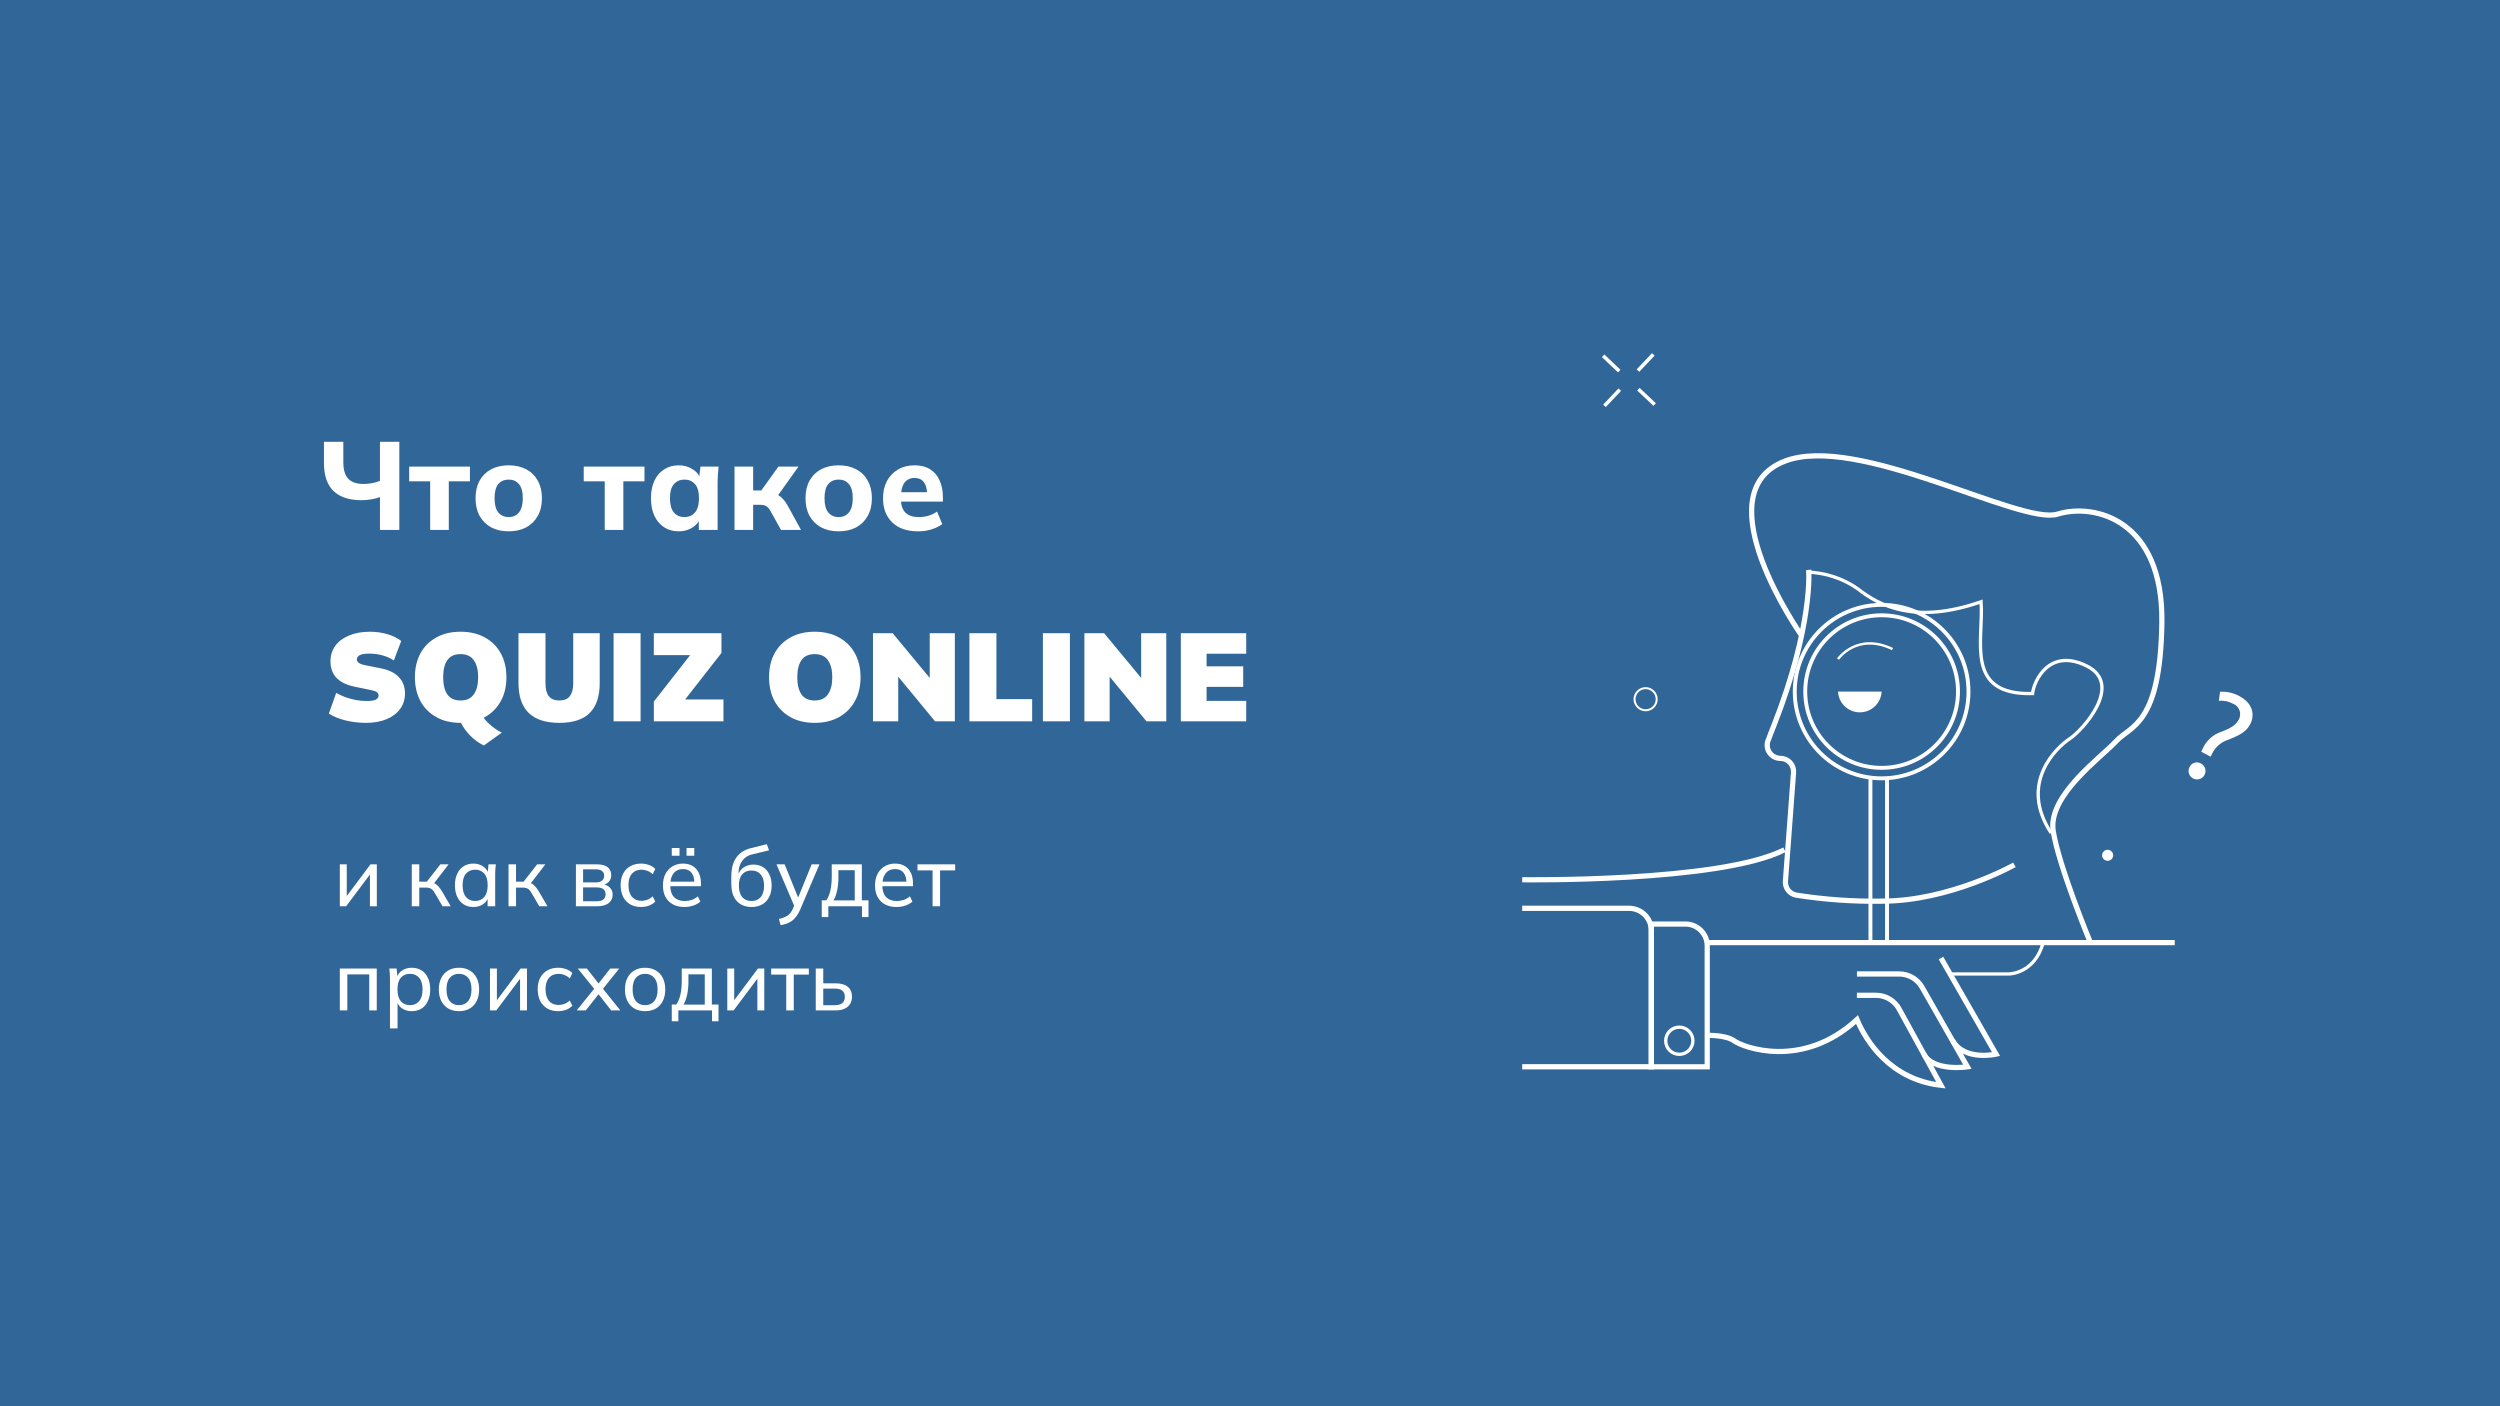 <?xml version="1.0" encoding="UTF-8"?> <svg xmlns="http://www.w3.org/2000/svg" width="1920" height="1080" viewBox="0 0 1920 1080" fill="none"> <rect width="1920" height="1080" fill="#316698"></rect> <path d="M291.808 407V381.752C290.08 382.456 287.904 383.032 285.28 383.48C282.656 383.928 280.064 384.152 277.504 384.152C268.224 384.152 261.12 381.816 256.192 377.144C251.264 372.408 248.8 365.208 248.8 355.544V339.32H263.68V354.968C263.68 360.856 264.96 365.112 267.52 367.736C270.08 370.36 273.984 371.672 279.232 371.672C281.344 371.672 283.456 371.48 285.568 371.096C287.744 370.712 289.824 370.104 291.808 369.272V339.32H306.688V407H291.808ZM330.365 407V369.656H314.237V358.328H360.893V369.656H344.669V407H330.365ZM390.666 408.056C385.482 408.056 380.97 407.032 377.13 404.984C373.354 402.872 370.41 399.928 368.298 396.152C366.25 392.376 365.226 387.864 365.226 382.616C365.226 377.432 366.25 372.952 368.298 369.176C370.41 365.4 373.354 362.488 377.13 360.44C380.97 358.392 385.482 357.368 390.666 357.368C395.85 357.368 400.362 358.392 404.202 360.44C408.042 362.488 410.986 365.4 413.034 369.176C415.146 372.952 416.202 377.432 416.202 382.616C416.202 387.864 415.146 392.376 413.034 396.152C410.986 399.928 408.042 402.872 404.202 404.984C400.362 407.032 395.85 408.056 390.666 408.056ZM390.666 397.112C393.994 397.112 396.618 395.928 398.538 393.56C400.522 391.192 401.514 387.544 401.514 382.616C401.514 377.688 400.522 374.072 398.538 371.768C396.618 369.464 393.994 368.312 390.666 368.312C387.338 368.312 384.682 369.464 382.698 371.768C380.778 374.072 379.818 377.688 379.818 382.616C379.818 387.544 380.778 391.192 382.698 393.56C384.682 395.928 387.338 397.112 390.666 397.112ZM464.427 407V369.656H448.299V358.328H494.955V369.656H478.731V407H464.427ZM521.257 408.056C517.033 408.056 513.321 407.032 510.121 404.984C506.921 402.936 504.425 400.024 502.633 396.248C500.841 392.472 499.945 387.928 499.945 382.616C499.945 377.368 500.841 372.856 502.633 369.08C504.425 365.304 506.921 362.424 510.121 360.44C513.321 358.392 517.033 357.368 521.257 357.368C525.161 357.368 528.649 358.328 531.721 360.248C534.857 362.104 536.905 364.632 537.865 367.832H536.809L537.961 358.328H551.881C551.689 360.44 551.497 362.584 551.305 364.76C551.177 366.872 551.113 368.952 551.113 371V407H536.713L536.617 397.88H537.769C536.745 400.952 534.697 403.416 531.625 405.272C528.553 407.128 525.097 408.056 521.257 408.056ZM525.673 397.112C529.001 397.112 531.689 395.928 533.737 393.56C535.785 391.192 536.809 387.544 536.809 382.616C536.809 377.688 535.785 374.072 533.737 371.768C531.689 369.464 529.001 368.312 525.673 368.312C522.345 368.312 519.657 369.464 517.609 371.768C515.561 374.072 514.537 377.688 514.537 382.616C514.537 387.544 515.529 391.192 517.513 393.56C519.561 395.928 522.281 397.112 525.673 397.112ZM564.117 407V358.328H578.421V376.664H584.661L597.813 358.328H613.269L595.605 383.096L592.725 378.488C594.453 378.68 596.021 379.192 597.429 380.024C598.837 380.856 600.149 381.944 601.365 383.288C602.645 384.632 603.797 386.232 604.821 388.088L615.189 407H599.829L591.861 392.696C591.221 391.416 590.517 390.424 589.749 389.72C589.045 388.952 588.245 388.44 587.349 388.184C586.453 387.864 585.365 387.704 584.085 387.704H578.421V407H564.117ZM644.073 408.056C638.889 408.056 634.377 407.032 630.537 404.984C626.761 402.872 623.817 399.928 621.705 396.152C619.657 392.376 618.633 387.864 618.633 382.616C618.633 377.432 619.657 372.952 621.705 369.176C623.817 365.4 626.761 362.488 630.537 360.44C634.377 358.392 638.889 357.368 644.073 357.368C649.257 357.368 653.769 358.392 657.609 360.44C661.449 362.488 664.393 365.4 666.441 369.176C668.553 372.952 669.609 377.432 669.609 382.616C669.609 387.864 668.553 392.376 666.441 396.152C664.393 399.928 661.449 402.872 657.609 404.984C653.769 407.032 649.257 408.056 644.073 408.056ZM644.073 397.112C647.401 397.112 650.025 395.928 651.945 393.56C653.929 391.192 654.921 387.544 654.921 382.616C654.921 377.688 653.929 374.072 651.945 371.768C650.025 369.464 647.401 368.312 644.073 368.312C640.745 368.312 638.089 369.464 636.105 371.768C634.185 374.072 633.225 377.688 633.225 382.616C633.225 387.544 634.185 391.192 636.105 393.56C638.089 395.928 640.745 397.112 644.073 397.112ZM705.044 408.056C696.596 408.056 690.004 405.784 685.268 401.24C680.532 396.696 678.164 390.52 678.164 382.712C678.164 377.656 679.156 373.24 681.14 369.464C683.188 365.688 686.004 362.744 689.588 360.632C693.236 358.456 697.492 357.368 702.356 357.368C707.156 357.368 711.156 358.392 714.356 360.44C717.62 362.488 720.052 365.368 721.652 369.08C723.316 372.728 724.148 376.984 724.148 381.848V385.208H690.068V378.008H713.588L711.956 379.352C711.956 375.32 711.124 372.28 709.46 370.232C707.86 368.12 705.524 367.064 702.452 367.064C699.06 367.064 696.436 368.312 694.58 370.808C692.788 373.304 691.892 376.888 691.892 381.56V383.096C691.892 387.832 693.044 391.352 695.348 393.656C697.716 395.96 701.108 397.112 705.524 397.112C708.148 397.112 710.612 396.792 712.916 396.152C715.284 395.448 717.524 394.36 719.636 392.888L723.668 402.488C721.236 404.28 718.42 405.656 715.22 406.616C712.084 407.576 708.692 408.056 705.044 408.056Z" fill="white"></path> <path d="M260.992 696V663.808H266.304V690.496H264.576L284.544 663.808H289.408V696H284.096V669.248H285.888L265.856 696H260.992ZM316.242 696V663.808H322.002V677.12H327.826L338.194 663.808H344.53L332.498 679.488L330.962 677.696C332.199 677.824 333.266 678.144 334.162 678.656C335.058 679.125 335.911 679.829 336.722 680.768C337.575 681.707 338.493 682.965 339.474 684.544L346.13 696H339.858L334.034 686.08C333.394 684.928 332.754 684.032 332.114 683.392C331.474 682.752 330.749 682.304 329.938 682.048C329.17 681.792 328.189 681.664 326.994 681.664H322.002V696H316.242ZM363.597 696.576C360.781 696.576 358.306 695.915 356.173 694.592C354.04 693.269 352.376 691.349 351.181 688.832C349.986 686.315 349.389 683.328 349.389 679.872C349.389 676.416 349.986 673.451 351.181 670.976C352.376 668.459 354.04 666.539 356.173 665.216C358.306 663.893 360.781 663.232 363.597 663.232C366.456 663.232 368.93 663.957 371.021 665.408C373.154 666.816 374.562 668.757 375.245 671.232H374.477L375.181 663.808H380.813C380.685 665.088 380.557 666.368 380.429 667.648C380.344 668.928 380.301 670.187 380.301 671.424V696H374.477V688.64H375.181C374.498 691.072 373.09 693.013 370.957 694.464C368.866 695.872 366.413 696.576 363.597 696.576ZM364.941 691.968C367.842 691.968 370.168 690.944 371.917 688.896C373.666 686.848 374.541 683.84 374.541 679.872C374.541 675.904 373.666 672.917 371.917 670.912C370.168 668.907 367.842 667.904 364.941 667.904C362.04 667.904 359.693 668.907 357.901 670.912C356.152 672.917 355.277 675.904 355.277 679.872C355.277 683.84 356.152 686.848 357.901 688.896C359.65 690.944 361.997 691.968 364.941 691.968ZM390.555 696V663.808H396.315V677.12H402.139L412.507 663.808H418.843L406.811 679.488L405.275 677.696C406.512 677.824 407.579 678.144 408.475 678.656C409.371 679.125 410.224 679.829 411.035 680.768C411.888 681.707 412.805 682.965 413.787 684.544L420.443 696H414.171L408.347 686.08C407.707 684.928 407.067 684.032 406.427 683.392C405.787 682.752 405.061 682.304 404.251 682.048C403.483 681.792 402.501 681.664 401.307 681.664H396.315V696H390.555ZM442.305 696V663.808H458.177C461.974 663.808 464.79 664.533 466.625 665.984C468.502 667.435 469.441 669.525 469.441 672.256C469.441 674.304 468.737 676.032 467.329 677.44C465.921 678.805 464.086 679.637 461.825 679.936V679.104C464.513 679.189 466.625 679.979 468.161 681.472C469.739 682.923 470.529 684.8 470.529 687.104C470.529 689.835 469.483 692.011 467.393 693.632C465.345 695.211 462.465 696 458.753 696H442.305ZM447.809 692.16H458.369C460.545 692.16 462.209 691.712 463.361 690.816C464.513 689.877 465.089 688.555 465.089 686.848C465.089 685.099 464.513 683.776 463.361 682.88C462.209 681.984 460.545 681.536 458.369 681.536H447.809V692.16ZM447.809 677.696H457.665C459.67 677.696 461.227 677.248 462.337 676.352C463.446 675.456 464.001 674.219 464.001 672.64C464.001 671.019 463.446 669.781 462.337 668.928C461.227 668.075 459.67 667.648 457.665 667.648H447.809V677.696ZM492.383 696.576C489.183 696.576 486.41 695.915 484.063 694.592C481.716 693.227 479.882 691.285 478.559 688.768C477.279 686.208 476.639 683.179 476.639 679.68C476.639 676.224 477.3 673.28 478.623 670.848C479.946 668.373 481.78 666.496 484.127 665.216C486.474 663.893 489.226 663.232 492.383 663.232C494.474 663.232 496.5 663.595 498.463 664.32C500.426 665.003 502.026 666.005 503.263 667.328L501.279 671.424C500.042 670.229 498.676 669.355 497.183 668.8C495.69 668.203 494.218 667.904 492.767 667.904C489.61 667.904 487.135 668.928 485.343 670.976C483.551 672.981 482.655 675.904 482.655 679.744C482.655 683.627 483.551 686.613 485.343 688.704C487.135 690.795 489.61 691.84 492.767 691.84C494.175 691.84 495.626 691.563 497.119 691.008C498.612 690.453 499.999 689.579 501.279 688.384L503.263 692.416C501.983 693.781 500.34 694.827 498.335 695.552C496.372 696.235 494.388 696.576 492.383 696.576ZM525.715 696.576C520.595 696.576 516.542 695.104 513.555 692.16C510.611 689.216 509.139 685.163 509.139 680C509.139 676.587 509.779 673.643 511.059 671.168C512.382 668.651 514.195 666.709 516.499 665.344C518.803 663.936 521.491 663.232 524.563 663.232C527.507 663.232 530.003 663.872 532.051 665.152C534.099 666.389 535.656 668.16 536.723 670.464C537.79 672.768 538.323 675.499 538.323 678.656V680.576H513.683V677.12H534.355L533.267 677.952C533.267 674.624 532.52 672.043 531.027 670.208C529.576 668.373 527.422 667.456 524.563 667.456C521.448 667.456 519.038 668.544 517.331 670.72C515.624 672.853 514.771 675.776 514.771 679.488V680.064C514.771 683.989 515.731 686.955 517.651 688.96C519.614 690.965 522.323 691.968 525.779 691.968C527.699 691.968 529.491 691.691 531.155 691.136C532.819 690.581 534.419 689.664 535.955 688.384L537.875 692.416C536.424 693.739 534.611 694.763 532.435 695.488C530.302 696.213 528.062 696.576 525.715 696.576ZM527.251 657.216V651.264H533.203V657.216H527.251ZM515.923 657.216V651.264H521.875V657.216H515.923ZM577.321 696.576C572.499 696.576 568.681 695.061 565.865 692.032C563.049 689.003 561.641 684.565 561.641 678.72V673.152C561.641 667.179 562.899 662.357 565.417 658.688C567.934 655.019 571.838 652.544 577.128 651.264L588.905 648.32L590.632 653.056L577.577 656.192C575.23 656.747 573.289 657.749 571.753 659.2C570.217 660.651 569.065 662.357 568.297 664.32C567.571 666.283 567.209 668.373 567.209 670.592V673.344H566.312C566.825 671.424 567.635 669.76 568.745 668.352C569.897 666.944 571.326 665.877 573.033 665.152C574.739 664.384 576.617 664 578.665 664C581.438 664 583.87 664.64 585.961 665.92C588.051 667.2 589.673 669.056 590.825 671.488C592.019 673.877 592.617 676.736 592.617 680.064C592.617 683.477 591.977 686.421 590.697 688.896C589.459 691.371 587.689 693.269 585.385 694.592C583.081 695.915 580.393 696.576 577.321 696.576ZM577.128 691.968C580.115 691.968 582.462 690.987 584.169 689.024C585.918 687.061 586.793 684.139 586.793 680.256C586.793 676.459 585.918 673.557 584.169 671.552C582.462 669.547 580.115 668.544 577.128 668.544C574.142 668.544 571.774 669.525 570.025 671.488C568.318 673.451 567.465 676.245 567.465 679.872C567.465 683.925 568.318 686.955 570.025 688.96C571.774 690.965 574.142 691.968 577.128 691.968ZM599.534 710.528L598.19 705.792C600.195 705.323 601.859 704.768 603.182 704.128C604.504 703.531 605.614 702.741 606.51 701.76C607.406 700.779 608.195 699.541 608.878 698.048L610.478 694.208L610.35 696.64L596.334 663.808H602.606L613.806 691.392H612.142L623.342 663.808H629.358L614.574 698.496C613.678 700.587 612.696 702.336 611.63 703.744C610.606 705.152 609.475 706.304 608.238 707.2C607.043 708.096 605.72 708.8 604.27 709.312C602.819 709.824 601.24 710.229 599.534 710.528ZM631.102 704.32V691.456H634.622C636.072 689.28 637.118 686.72 637.758 683.776C638.44 680.832 638.782 677.333 638.782 673.28V663.808H661.886V691.456H667.006V704.32H662.014V696H636.158V704.32H631.102ZM640.126 691.52H656.446V668.288H643.902V674.304C643.902 677.547 643.582 680.704 642.942 683.776C642.302 686.805 641.363 689.387 640.126 691.52ZM688.59 696.576C683.47 696.576 679.417 695.104 676.43 692.16C673.486 689.216 672.014 685.163 672.014 680C672.014 676.587 672.654 673.643 673.934 671.168C675.257 668.651 677.07 666.709 679.374 665.344C681.678 663.936 684.366 663.232 687.438 663.232C690.382 663.232 692.878 663.872 694.926 665.152C696.974 666.389 698.531 668.16 699.598 670.464C700.665 672.768 701.198 675.499 701.198 678.656V680.576H676.558V677.12H697.23L696.142 677.952C696.142 674.624 695.395 672.043 693.902 670.208C692.451 668.373 690.297 667.456 687.438 667.456C684.323 667.456 681.913 668.544 680.206 670.72C678.499 672.853 677.646 675.776 677.646 679.488V680.064C677.646 683.989 678.606 686.955 680.526 688.96C682.489 690.965 685.198 691.968 688.654 691.968C690.574 691.968 692.366 691.691 694.03 691.136C695.694 690.581 697.294 689.664 698.83 688.384L700.75 692.416C699.299 693.739 697.486 694.763 695.31 695.488C693.177 696.213 690.937 696.576 688.59 696.576ZM716.217 696V668.48H704.633V663.808H733.561V668.48H721.977V696H716.217ZM260.992 776V743.808H289.344V776H283.584V748.352H266.752V776H260.992ZM299.497 789.824V751.424C299.497 750.187 299.454 748.928 299.369 747.648C299.283 746.368 299.155 745.088 298.985 743.808H304.617L305.321 751.232H304.617C305.257 748.757 306.622 746.816 308.713 745.408C310.803 743.957 313.299 743.232 316.201 743.232C319.059 743.232 321.555 743.893 323.689 745.216C325.822 746.539 327.465 748.459 328.617 750.976C329.811 753.451 330.409 756.416 330.409 759.872C330.409 763.328 329.811 766.315 328.617 768.832C327.465 771.349 325.822 773.269 323.689 774.592C321.555 775.915 319.059 776.576 316.201 776.576C313.342 776.576 310.867 775.872 308.777 774.464C306.729 773.013 305.342 771.072 304.617 768.64H305.321V789.824H299.497ZM314.857 771.968C317.801 771.968 320.147 770.944 321.897 768.896C323.646 766.848 324.521 763.84 324.521 759.872C324.521 755.904 323.646 752.917 321.897 750.912C320.147 748.907 317.801 747.904 314.857 747.904C311.913 747.904 309.566 748.907 307.817 750.912C306.11 752.917 305.257 755.904 305.257 759.872C305.257 763.84 306.11 766.848 307.817 768.896C309.566 770.944 311.913 771.968 314.857 771.968ZM352.502 776.576C349.345 776.576 346.614 775.915 344.31 774.592C342.006 773.227 340.214 771.307 338.934 768.832C337.654 766.315 337.014 763.328 337.014 759.872C337.014 756.459 337.654 753.515 338.934 751.04C340.214 748.523 342.006 746.603 344.31 745.28C346.614 743.915 349.345 743.232 352.502 743.232C355.659 743.232 358.39 743.915 360.694 745.28C363.041 746.603 364.833 748.523 366.07 751.04C367.35 753.515 367.99 756.459 367.99 759.872C367.99 763.328 367.35 766.315 366.07 768.832C364.833 771.307 363.041 773.227 360.694 774.592C358.39 775.915 355.659 776.576 352.502 776.576ZM352.502 771.968C355.403 771.968 357.729 770.944 359.478 768.896C361.227 766.848 362.102 763.84 362.102 759.872C362.102 755.904 361.227 752.917 359.478 750.912C357.729 748.907 355.403 747.904 352.502 747.904C349.558 747.904 347.211 748.907 345.462 750.912C343.755 752.917 342.902 755.904 342.902 759.872C342.902 763.84 343.755 766.848 345.462 768.896C347.211 770.944 349.558 771.968 352.502 771.968ZM376.305 776V743.808H381.617V770.496H379.889L399.857 743.808H404.721V776H399.409V749.248H401.201L381.169 776H376.305ZM428.696 776.576C425.496 776.576 422.722 775.915 420.376 774.592C418.029 773.227 416.194 771.285 414.872 768.768C413.592 766.208 412.952 763.179 412.952 759.68C412.952 756.224 413.613 753.28 414.936 750.848C416.258 748.373 418.093 746.496 420.44 745.216C422.786 743.893 425.538 743.232 428.696 743.232C430.786 743.232 432.813 743.595 434.776 744.32C436.738 745.003 438.338 746.005 439.576 747.328L437.592 751.424C436.354 750.229 434.989 749.355 433.496 748.8C432.002 748.203 430.53 747.904 429.08 747.904C425.922 747.904 423.448 748.928 421.656 750.976C419.864 752.981 418.968 755.904 418.968 759.744C418.968 763.627 419.864 766.613 421.656 768.704C423.448 770.795 425.922 771.84 429.08 771.84C430.488 771.84 431.938 771.563 433.432 771.008C434.925 770.453 436.312 769.579 437.592 768.384L439.576 772.416C438.296 773.781 436.653 774.827 434.648 775.552C432.685 776.235 430.701 776.576 428.696 776.576ZM442.892 776L457.484 757.952V760.832L443.724 743.808H450.7L460.748 756.672H458.635L468.684 743.808H475.596L462.028 760.704V758.08L476.428 776H469.388L458.635 762.24H460.748L449.868 776H442.892ZM495.44 776.576C492.282 776.576 489.552 775.915 487.248 774.592C484.944 773.227 483.152 771.307 481.872 768.832C480.592 766.315 479.952 763.328 479.952 759.872C479.952 756.459 480.592 753.515 481.872 751.04C483.152 748.523 484.944 746.603 487.248 745.28C489.552 743.915 492.282 743.232 495.44 743.232C498.597 743.232 501.328 743.915 503.632 745.28C505.978 746.603 507.77 748.523 509.007 751.04C510.288 753.515 510.928 756.459 510.928 759.872C510.928 763.328 510.288 766.315 509.007 768.832C507.77 771.307 505.978 773.227 503.632 774.592C501.328 775.915 498.597 776.576 495.44 776.576ZM495.44 771.968C498.341 771.968 500.666 770.944 502.416 768.896C504.165 766.848 505.04 763.84 505.04 759.872C505.04 755.904 504.165 752.917 502.416 750.912C500.666 748.907 498.341 747.904 495.44 747.904C492.496 747.904 490.149 748.907 488.4 750.912C486.693 752.917 485.84 755.904 485.84 759.872C485.84 763.84 486.693 766.848 488.4 768.896C490.149 770.944 492.496 771.968 495.44 771.968ZM515.914 784.32V771.456H519.434C520.885 769.28 521.93 766.72 522.57 763.776C523.253 760.832 523.594 757.333 523.594 753.28V743.808H546.698V771.456H551.818V784.32H546.826V776H520.97V784.32H515.914ZM524.938 771.52H541.258V748.288H528.714V754.304C528.714 757.547 528.394 760.704 527.754 763.776C527.114 766.805 526.175 769.387 524.938 771.52ZM558.555 776V743.808H563.867V770.496H562.139L582.107 743.808H586.971V776H581.659V749.248H583.451L563.419 776H558.555ZM603.842 776V748.48H592.258V743.808H621.186V748.48H609.602V776H603.842ZM626.492 776V743.808H632.252V755.2H641.724C645.905 755.2 649.041 756.096 651.132 757.888C653.265 759.637 654.332 762.176 654.332 765.504C654.332 767.637 653.841 769.493 652.86 771.072C651.879 772.651 650.449 773.867 648.572 774.72C646.695 775.573 644.412 776 641.724 776H626.492ZM632.252 771.968H641.084C643.601 771.968 645.521 771.456 646.844 770.432C648.167 769.365 648.828 767.744 648.828 765.568C648.828 763.392 648.167 761.792 646.844 760.768C645.564 759.744 643.644 759.232 641.084 759.232H632.252V771.968Z" fill="white"></path> <path d="M281.064 555.152C275.56 555.152 270.248 554.512 265.128 553.232C260.072 551.952 255.88 550.224 252.552 548.048L258.216 532.112C260.264 533.328 262.568 534.416 265.128 535.376C267.688 536.272 270.344 537.008 273.096 537.584C275.848 538.096 278.568 538.352 281.256 538.352C285.032 538.352 287.56 537.968 288.84 537.2C290.12 536.368 290.76 535.376 290.76 534.224C290.76 533.136 290.344 532.272 289.512 531.632C288.744 530.992 287.112 530.416 284.616 529.904L272.424 527.408C266.216 526.128 261.544 523.856 258.408 520.592C255.336 517.328 253.8 513.104 253.8 507.92C253.8 503.312 255.048 499.312 257.544 495.92C260.04 492.528 263.56 489.904 268.104 488.048C272.648 486.128 277.96 485.168 284.04 485.168C288.84 485.168 293.384 485.808 297.672 487.088C301.96 488.368 305.448 490.096 308.136 492.272L302.472 507.248C300.04 505.584 297.224 504.304 294.024 503.408C290.888 502.448 287.4 501.968 283.56 501.968C280.36 501.968 277.96 502.352 276.36 503.12C274.824 503.888 274.056 505.008 274.056 506.48C274.056 507.376 274.504 508.208 275.4 508.976C276.296 509.744 278.024 510.384 280.584 510.896L292.584 513.296C298.664 514.512 303.24 516.752 306.312 520.016C309.448 523.28 311.016 527.472 311.016 532.592C311.016 537.136 309.768 541.104 307.272 544.496C304.776 547.888 301.288 550.512 296.808 552.368C292.328 554.224 287.08 555.152 281.064 555.152ZM371.647 572.528C369.279 571.44 366.943 569.968 364.639 568.112C362.399 566.32 360.319 564.24 358.399 561.872C356.543 559.568 354.975 557.136 353.695 554.576L369.151 547.28C370.623 550.48 372.863 553.424 375.871 556.112C378.879 558.864 382.047 561.04 385.375 562.64L371.647 572.528ZM318.655 520.112C318.655 513.136 320.063 507.024 322.879 501.776C325.759 496.528 329.823 492.464 335.071 489.584C340.319 486.64 346.527 485.168 353.695 485.168C360.927 485.168 367.167 486.64 372.415 489.584C377.663 492.464 381.727 496.528 384.607 501.776C387.487 507.024 388.927 513.136 388.927 520.112C388.927 527.088 387.487 533.2 384.607 538.448C381.727 543.696 377.663 547.792 372.415 550.736C367.167 553.68 360.927 555.152 353.695 555.152C346.527 555.152 340.319 553.68 335.071 550.736C329.823 547.792 325.759 543.696 322.879 538.448C320.063 533.136 318.655 527.024 318.655 520.112ZM340.351 520.112C340.351 525.744 341.407 530.128 343.519 533.264C345.695 536.4 349.087 537.968 353.695 537.968C358.303 537.968 361.695 536.4 363.871 533.264C366.111 530.064 367.231 525.68 367.231 520.112C367.231 514.544 366.111 510.192 363.871 507.056C361.695 503.92 358.303 502.352 353.695 502.352C349.087 502.352 345.695 503.92 343.519 507.056C341.407 510.128 340.351 514.48 340.351 520.112ZM429.578 555.152C419.146 555.152 411.306 552.624 406.058 547.568C400.81 542.448 398.186 534.768 398.186 524.528V486.32H418.922V524.816C418.922 529.104 419.754 532.368 421.418 534.608C423.146 536.848 425.866 537.968 429.578 537.968C433.29 537.968 435.978 536.848 437.642 534.608C439.37 532.368 440.234 529.104 440.234 524.816V486.32H460.586V524.528C460.586 534.768 458.026 542.448 452.906 547.568C447.85 552.624 440.074 555.152 429.578 555.152ZM471.224 554V486.32H491.96V554H471.224ZM502.139 554V538.832L534.395 497.552V503.12H502.139V486.32H554.075V501.488L521.819 542.768V537.2H555.611V554H502.139ZM590.624 520.112C590.624 513.136 592.032 507.024 594.848 501.776C597.728 496.528 601.792 492.464 607.04 489.584C612.288 486.64 618.496 485.168 625.664 485.168C632.896 485.168 639.136 486.64 644.384 489.584C649.632 492.464 653.696 496.528 656.576 501.776C659.456 507.024 660.896 513.136 660.896 520.112C660.896 527.088 659.456 533.2 656.576 538.448C653.696 543.696 649.632 547.792 644.384 550.736C639.136 553.68 632.896 555.152 625.664 555.152C618.496 555.152 612.288 553.68 607.04 550.736C601.792 547.792 597.728 543.696 594.848 538.448C592.032 533.136 590.624 527.024 590.624 520.112ZM612.32 520.112C612.32 525.744 613.376 530.128 615.488 533.264C617.664 536.4 621.056 537.968 625.664 537.968C630.272 537.968 633.664 536.4 635.84 533.264C638.08 530.064 639.2 525.68 639.2 520.112C639.2 514.544 638.08 510.192 635.84 507.056C633.664 503.92 630.272 502.352 625.664 502.352C621.056 502.352 617.664 503.92 615.488 507.056C613.376 510.128 612.32 514.48 612.32 520.112ZM670.443 554V486.32H685.611L717.003 524.24H714.027V486.32H733.323V554H718.155L686.859 516.08H689.835V554H670.443ZM744.506 554V486.32H765.242V536.912H792.698V554H744.506ZM800.943 554V486.32H821.679V554H800.943ZM832.818 554V486.32H847.986L879.378 524.24H876.402V486.32H895.698V554H880.53L849.234 516.08H852.21V554H832.818ZM906.881 554V486.32H957.089V502.064H926.656V511.76H954.785V527.504H926.656V538.256H957.089V554H906.881Z" fill="white"></path> <path d="M1270.8 310.68L1258.28 298.908" stroke="white" stroke-width="2.76" stroke-miterlimit="10"></path> <path d="M1243.61 284.999L1231.18 273.227" stroke="white" stroke-width="2.76" stroke-miterlimit="10"></path> <path d="M1257.94 284.612L1269.73 272.158" stroke="white" stroke-width="2.76" stroke-miterlimit="10"></path> <path d="M1243.99 299.248L1232.21 311.702" stroke="white" stroke-width="2.76" stroke-miterlimit="10"></path> <path d="M1263.83 545.49C1268.54 545.49 1272.34 541.672 1272.34 536.99C1272.34 532.308 1268.52 528.49 1263.83 528.49C1259.15 528.49 1255.33 532.308 1255.33 536.99C1255.33 541.672 1259.15 545.49 1263.83 545.49Z" stroke="white" stroke-width="1.55" stroke-miterlimit="10"></path> <path d="M1618.67 661.121C1621.01 661.121 1622.92 659.212 1622.92 656.871C1622.92 654.53 1621.01 652.621 1618.67 652.621C1616.33 652.621 1614.41 654.53 1614.41 656.871C1614.41 659.212 1616.33 661.121 1618.67 661.121Z" fill="white"></path> <path d="M1387.59 439.379C1401.67 439.697 1415.32 444.174 1426.86 452.265C1443.58 465.446 1471.07 479.718 1521.47 462.151C1523.65 491.74 1508.32 534.011 1560.99 532.648C1562.11 522.466 1574.19 497.263 1602.7 511.512C1631.21 525.785 1599.42 560.874 1589.55 567.351C1579.67 573.828 1550.02 601.372 1575.26 639.735" stroke="white" stroke-width="2.55" stroke-miterlimit="10"></path> <path d="M1169.05 675.643C1169.05 675.643 1321.04 677.825 1370.43 652.621" stroke="white" stroke-width="4" stroke-miterlimit="10"></path> <path d="M1169.05 697.574H1251.05C1255.62 697.574 1259.99 699.392 1263.22 702.597C1266.45 705.824 1268.25 710.187 1268.25 714.755V819.274H1169.05" stroke="white" stroke-width="4" stroke-miterlimit="10"></path> <path d="M1268.29 709.664H1294.44C1298.85 709.664 1303.11 711.414 1306.25 714.55C1309.39 717.686 1311.14 721.914 1311.14 726.322V819.319H1268.14V709.664H1268.32H1268.29Z" stroke="white" stroke-width="4" stroke-miterlimit="10"></path> <path d="M1289.71 809.728C1295.48 809.728 1300.15 805.046 1300.15 799.297C1300.15 793.547 1295.46 788.865 1289.71 788.865C1283.95 788.865 1279.26 793.547 1279.26 799.297C1279.26 805.046 1283.95 809.728 1289.71 809.728Z" stroke="white" stroke-width="2.55" stroke-miterlimit="10"></path> <path d="M1311.14 723.914H1670.2" stroke="white" stroke-width="4" stroke-miterlimit="10"></path> <path d="M1311.14 795.183C1311.14 795.183 1325.43 794.66 1332 799.478C1338.58 804.296 1384.18 821.682 1426.16 783.024C1433.03 799.478 1451.71 829.113 1490.66 833.5C1485.45 823.932 1467.79 791.751 1458.53 774.911C1456.78 771.729 1454.21 769.07 1451.07 767.207C1447.93 765.343 1444.36 764.389 1440.72 764.389H1426.09" stroke="white" stroke-width="4" stroke-miterlimit="10"></path> <path d="M1426.13 748.004H1458.6C1462.17 748.004 1465.68 748.958 1468.75 750.754C1471.82 752.549 1474.39 755.14 1476.14 758.231L1510.98 819.319C1510.98 819.319 1485.18 823.274 1477.6 809.751" stroke="white" stroke-width="4" stroke-miterlimit="10"></path> <path d="M1490.68 735.777L1532.96 809.57C1532.96 809.57 1508.7 815.161 1499.58 799.138" stroke="white" stroke-width="4" stroke-miterlimit="10"></path> <path d="M1497.55 748.004H1542.79C1542.79 748.004 1562.56 748.004 1569.16 723.914" stroke="white" stroke-width="2.55" stroke-miterlimit="10"></path> <path d="M1389.09 437.652C1389.09 437.652 1392.71 480.014 1362.29 557.375C1360.88 560.988 1359.35 564.625 1357.99 568.42C1357.35 569.965 1357.1 571.624 1357.26 573.283C1357.42 574.942 1357.99 576.533 1358.92 577.919C1359.85 579.306 1361.1 580.442 1362.56 581.215C1364.04 582.01 1365.68 582.419 1367.34 582.419C1368.73 582.419 1370.11 582.715 1371.39 583.26C1372.66 583.828 1373.82 584.624 1374.76 585.646C1375.71 586.669 1376.44 587.874 1376.89 589.192C1377.35 590.51 1377.55 591.896 1377.44 593.282L1371.21 676.711C1371 679.211 1371.75 681.688 1373.28 683.688C1374.82 685.665 1377.03 687.006 1379.51 687.461C1401.24 690.892 1423.22 692.438 1445.22 692.097C1497.69 692.097 1547.07 664.166 1547.07 664.166" stroke="white" stroke-width="4" stroke-miterlimit="10"></path> <path d="M1383.61 488.036C1383.61 488.036 1306.88 379.223 1370.46 354.269C1426.36 332.361 1551.64 403.631 1580.15 394.858C1608.66 386.086 1661.42 399.154 1660.31 478.196C1659.19 557.238 1636.19 557.193 1625.18 569.26C1614.16 581.328 1572.5 610.918 1576.87 638.326C1581.26 665.734 1605.43 723.891 1605.43 723.891" stroke="white" stroke-width="4" stroke-miterlimit="10"></path> <path d="M1445.09 531.172C1444.86 535.467 1443.02 539.512 1439.9 542.467C1436.78 545.421 1432.64 547.08 1428.34 547.08C1424.04 547.08 1419.9 545.421 1416.78 542.467C1413.66 539.512 1411.8 535.467 1411.59 531.172H1445.09Z" fill="white"></path> <path d="M1445.09 597.76C1481.92 597.76 1511.8 567.943 1511.8 531.149C1511.8 494.355 1481.95 464.516 1445.09 464.516C1408.23 464.516 1378.37 494.333 1378.37 531.149C1378.37 567.966 1408.23 597.76 1445.09 597.76Z" stroke="white" stroke-width="3" stroke-miterlimit="10"></path> <path d="M1445.09 589.714C1477.49 589.714 1503.74 563.488 1503.74 531.126C1503.74 498.763 1477.49 472.537 1445.09 472.537C1412.69 472.537 1386.43 498.763 1386.43 531.126C1386.43 563.488 1412.69 589.714 1445.09 589.714Z" stroke="white" stroke-width="3" stroke-miterlimit="10"></path> <path d="M1411.59 506.172C1411.59 506.172 1426 485.332 1453.44 498.49" stroke="white" stroke-width="1.89" stroke-miterlimit="10"></path> <path d="M1436.49 597.76V723.914" stroke="white" stroke-width="3" stroke-miterlimit="10"></path> <path d="M1449.23 597.76V723.914" stroke="white" stroke-width="3" stroke-miterlimit="10"></path> <path d="M1681.58 589.078C1681.95 588.306 1682.45 587.624 1683.08 587.056C1683.72 586.488 1684.47 586.056 1685.27 585.806C1686.09 585.533 1686.93 585.442 1687.77 585.533C1688.61 585.624 1689.43 585.874 1690.18 586.283C1691.34 586.851 1692.3 587.76 1692.96 588.874C1693.6 589.987 1693.89 591.283 1693.8 592.556C1693.71 593.851 1693.23 595.078 1692.43 596.101C1691.64 597.124 1690.55 597.873 1689.32 598.283C1688.09 598.692 1686.77 598.714 1685.52 598.351C1684.27 597.987 1683.17 597.283 1682.33 596.283C1681.49 595.305 1680.99 594.078 1680.85 592.806C1680.72 591.51 1680.97 590.215 1681.56 589.078H1681.58ZM1690.57 577.352L1691.68 574.897C1693.03 571.875 1695.01 569.17 1697.46 566.943C1699.92 564.716 1702.81 563.034 1705.97 562.011C1712.73 559.443 1716.94 557.125 1719.17 552.989C1719.85 551.921 1720.26 550.694 1720.4 549.421C1720.53 548.148 1720.4 546.876 1719.99 545.671C1719.58 544.467 1718.9 543.376 1718.01 542.467C1717.12 541.558 1716.03 540.853 1714.85 540.399C1711.55 538.626 1707.79 537.853 1704.06 538.217L1705.02 531.263C1710.25 530.967 1715.48 532.172 1720.06 534.74C1730.59 540.444 1731.8 549.512 1728.02 556.466C1724.65 562.693 1718.74 565.057 1711.5 568.056C1708.79 568.875 1706.29 570.216 1704.13 572.056C1701.97 573.874 1700.22 576.124 1698.99 578.67L1697.78 581.124L1690.57 577.352Z" fill="white"></path> </svg> 